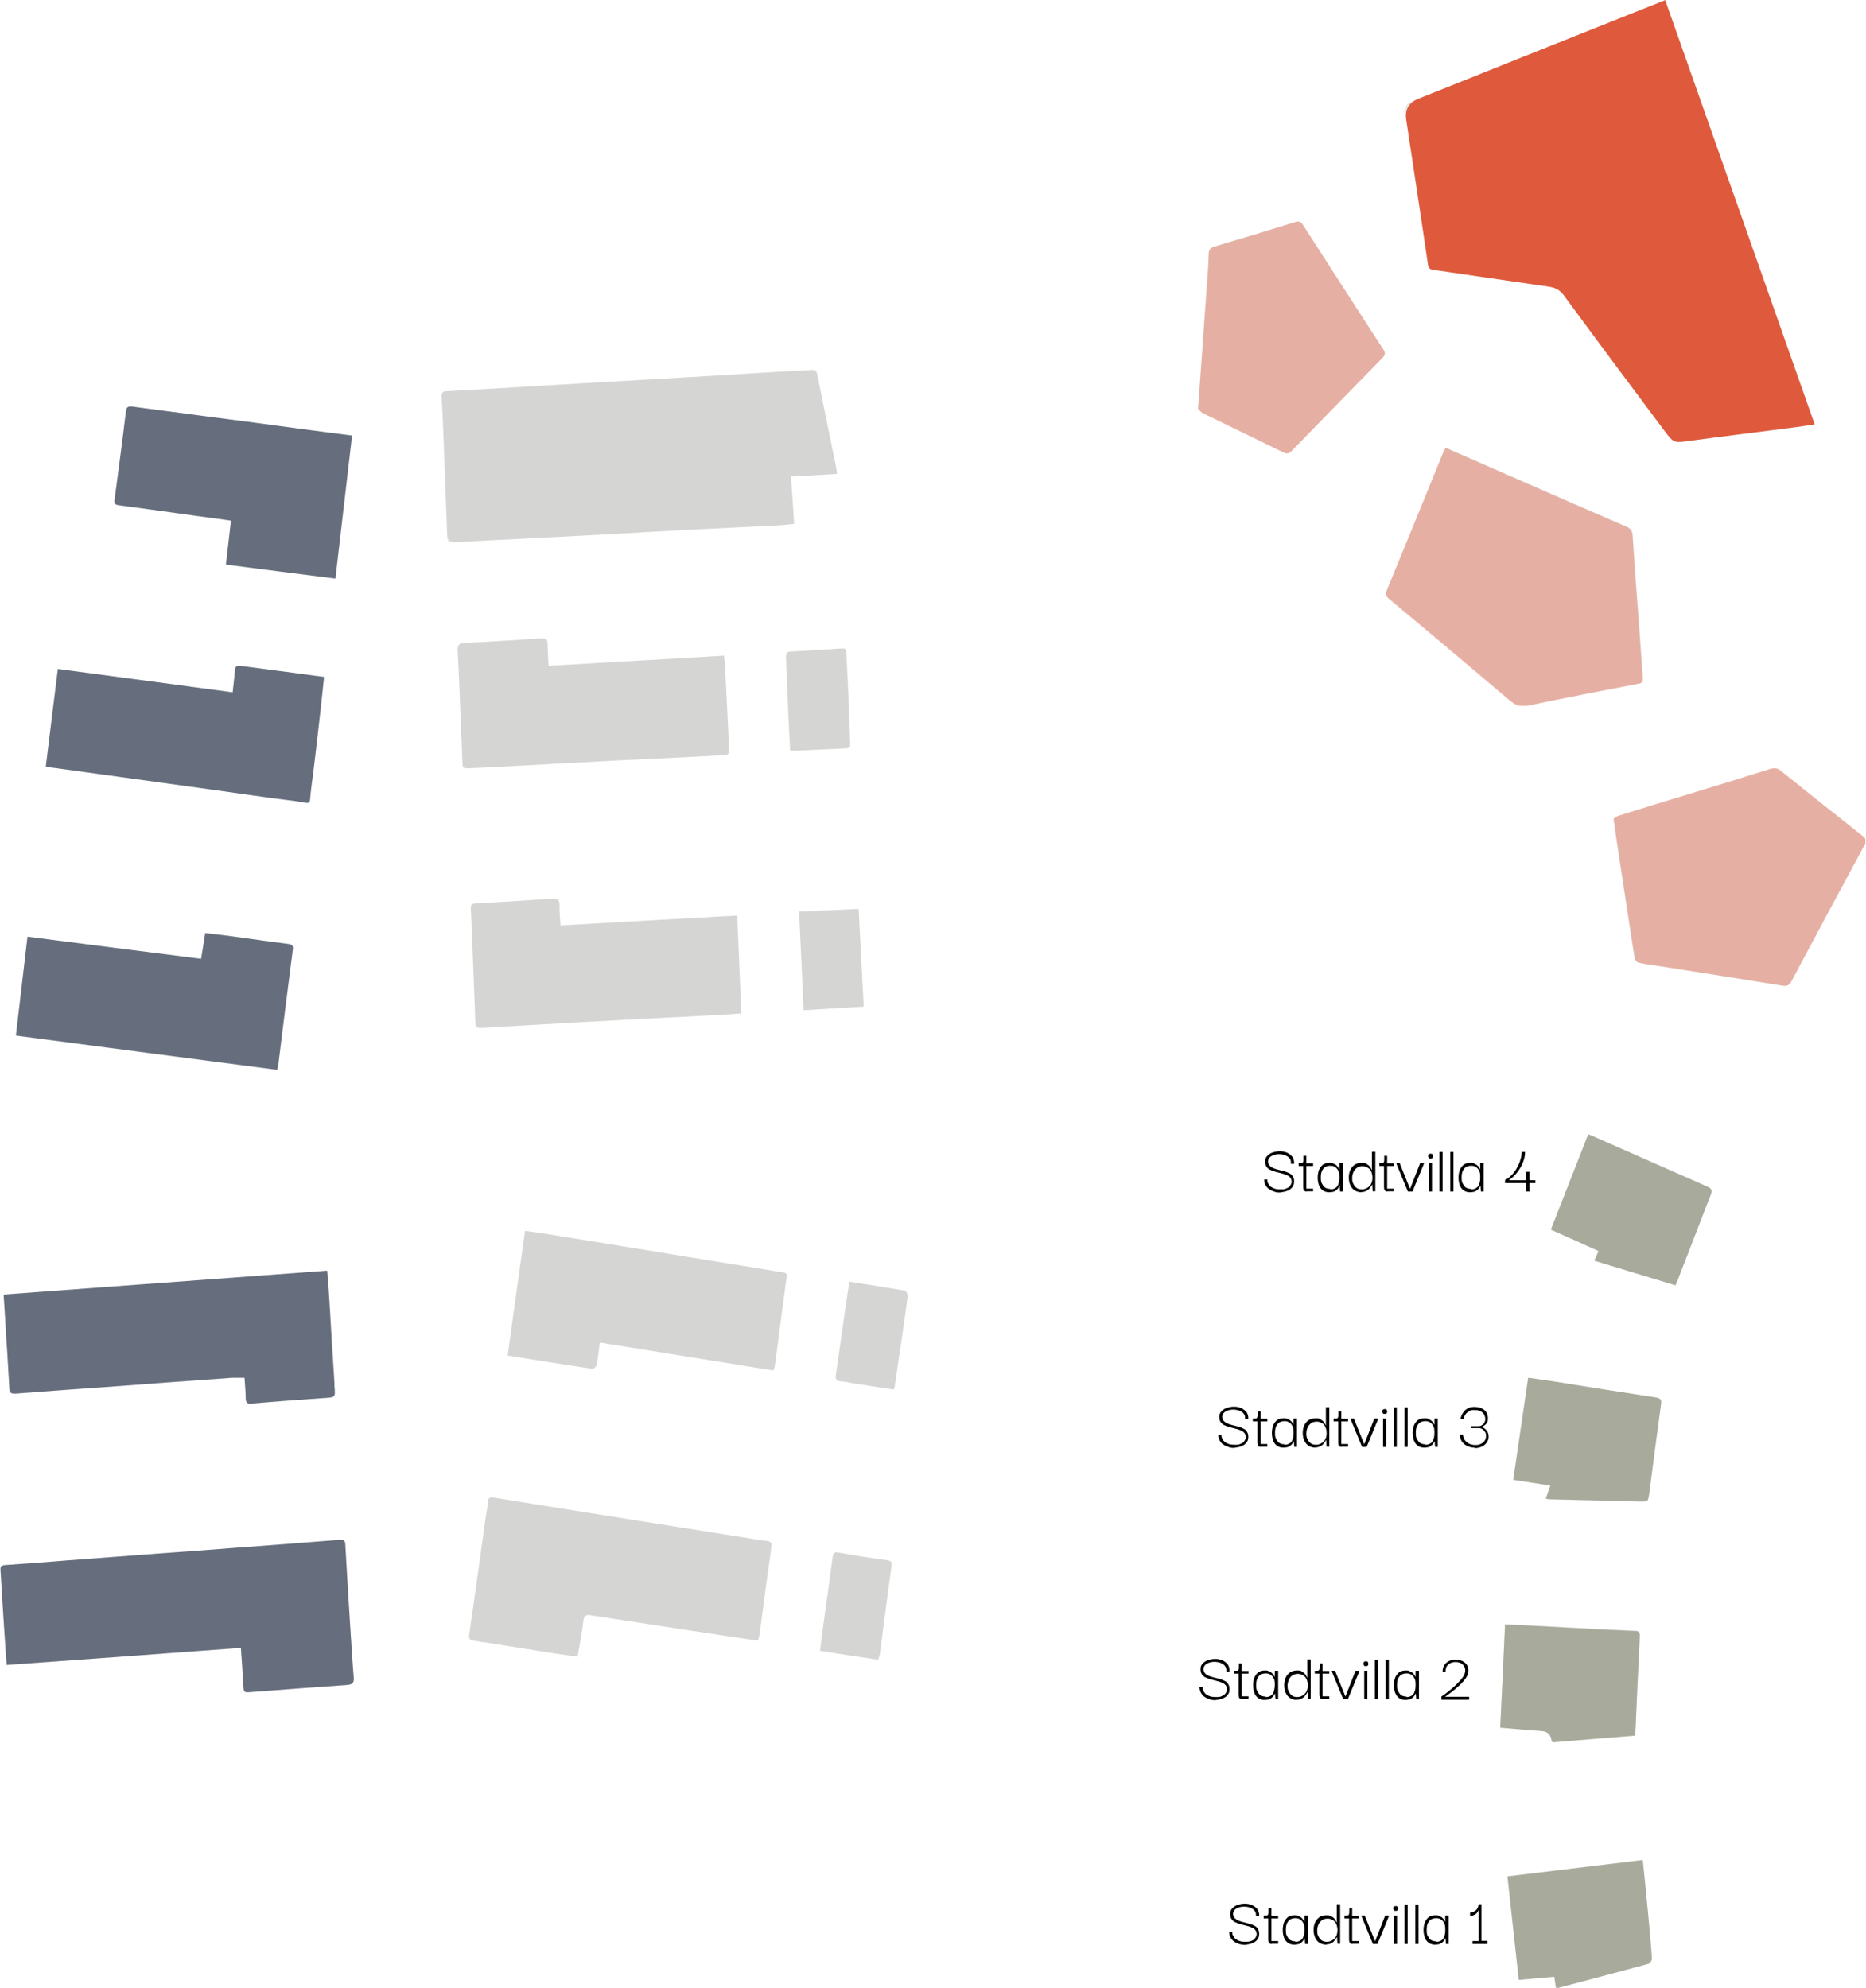 <svg xmlns="http://www.w3.org/2000/svg" xmlns:xlink="http://www.w3.org/1999/xlink" id="Ebene_1" width="773.9" height="824.3" viewBox="0 0 773.9 824.3"><defs><style>      .st0 {        fill: none;      }      .st1 {        fill: #1a1a18;      }      .st2 {        clip-path: url(#clippath-11);      }      .st3 {        clip-path: url(#clippath-10);      }      .st4 {        clip-path: url(#clippath-15);      }      .st5 {        clip-path: url(#clippath-13);      }      .st6 {        clip-path: url(#clippath-14);      }      .st7 {        clip-path: url(#clippath-12);      }      .st8 {        clip-path: url(#clippath-1);      }      .st9 {        clip-path: url(#clippath-3);      }      .st10 {        clip-path: url(#clippath-4);      }      .st11 {        clip-path: url(#clippath-2);      }      .st12 {        clip-path: url(#clippath-7);      }      .st13 {        clip-path: url(#clippath-6);      }      .st14 {        clip-path: url(#clippath-9);      }      .st15 {        clip-path: url(#clippath-8);      }      .st16 {        clip-path: url(#clippath-5);      }      .st17 {        fill: #a8aa9b;      }      .st18 {        opacity: .4;      }      .st19 {        opacity: .1;      }      .st20 {        fill: #666e7e;      }      .st21 {        fill: #df5a3c;      }      .st22 {        clip-path: url(#clippath);      }    </style><clipPath id="clippath"><rect class="st0" width="773.7" height="824.3"></rect></clipPath><clipPath id="clippath-1"><rect class="st0" width="773.7" height="824.3"></rect></clipPath><clipPath id="clippath-2"><rect class="st0" width="773.7" height="824.3"></rect></clipPath><clipPath id="clippath-3"><rect class="st0" width="773.7" height="824.3"></rect></clipPath><clipPath id="clippath-4"><rect class="st0" x="183.1" y="153.3" width="164.1" height="71.5"></rect></clipPath><clipPath id="clippath-5"><rect class="st0" x="574.8" y="185.7" width="106.5" height="107"></rect></clipPath><clipPath id="clippath-6"><rect class="st0" x="669.1" y="318.6" width="104.7" height="90.3"></rect></clipPath><clipPath id="clippath-7"><rect class="st0" x="194.5" y="621" width="125.4" height="66"></rect></clipPath><clipPath id="clippath-8"><rect class="st0" x="496.9" y="91.9" width="77.4" height="96.2"></rect></clipPath><clipPath id="clippath-9"><rect class="st0" x="189.8" y="264.7" width="112.6" height="53.9"></rect></clipPath><clipPath id="clippath-10"><rect class="st0" x="210.6" y="510.4" width="115.7" height="57.9"></rect></clipPath><clipPath id="clippath-11"><rect class="st0" x="195.3" y="372.6" width="112.1" height="53.7"></rect></clipPath><clipPath id="clippath-12"><rect class="st0" x="326.1" y="268.8" width="26.5" height="42.5"></rect></clipPath><clipPath id="clippath-13"><rect class="st0" x="340.1" y="643.7" width="29.7" height="44.5"></rect></clipPath><clipPath id="clippath-14"><rect class="st0" x="346.7" y="531.5" width="29.7" height="44.7"></rect></clipPath><clipPath id="clippath-15"><rect class="st0" x="331.4" y="376.9" width="26.7" height="42"></rect></clipPath></defs><g id="Schwarzplan"><g class="st22"><g class="st8"><g class="st11"><g><g class="st19"><g class="st9"><path class="st1" d="M690.6,0c-1.1.4-1.8.7-2.5,1-33.2,13.3-66.4,26.6-99.6,39.8-6.1,2.4-6.2,2.4-5.2,8.7,3,20,6,39.9,9,59.9.2,1.5.7,2.2,2.2,2.4,16,2.3,32.1,4.7,48.1,7,2.6.4,4.4,1.3,6.1,3.6,13.8,18.7,27.7,37.3,41.6,56,4,5.3,4,5.2,10.6,4.3,14-1.9,28-3.6,42-5.4,3.2-.4,6.3-.9,9.8-1.4C731.8,117.1,711.2,58.7,690.6,0M347.2,196.5c-.2-1.2-.3-2-.4-2.8-.9-4.4-1.8-8.8-2.7-13.2-1.7-8.4-3.4-16.8-5.1-25.1-.2-1-.4-2.1-2-2-5.5.4-11,.6-16.5.9-12.7.8-25.4,1.6-38.1,2.3-10,.6-19.9,1.1-29.9,1.7-16.3.9-32.6,1.9-48.8,2.9-6.1.4-12.3.7-18.4,1-1.8,0-2.2.8-2.1,2.5.3,4.7.5,9.5.7,14.2.6,14.2,1.1,28.5,1.6,42.7,0,3.4.2,3.4,3.7,3.2,9.1-.5,18.1-1,27.2-1.4,10.2-.5,20.4-1.1,30.7-1.6,14-.8,28.1-1.6,42.1-2.3,11.4-.6,22.8-1.1,34.2-1.7,2,0,3.9-.4,6-.6-.4-6.6-.9-13.1-1.3-19.6,6.6-.4,12.7-.7,19.2-1.1M599.5,185.7c-.4.9-.8,1.4-1,2-7.7,18.9-15.4,37.9-23.2,56.7-.8,1.9-.3,2.8,1.1,3.9,16.6,13.9,33.2,27.8,49.7,41.9,2.5,2.1,4.7,2.9,8,2.2,15.1-3.2,30.3-6.1,45.4-9,1.2-.2,2-.5,1.9-2-.5-6.7-.9-13.4-1.4-20.2-.9-13-1.9-26-2.8-39.1,0-2.1-.8-3.1-2.7-3.9-15.9-6.8-31.7-13.8-47.6-20.7-9.1-4-18.1-7.9-27.4-12M99.9,683.3c.4,5.3.7,10.2,1,15.2.2,3.5,0,3.4,3.6,3.2,13.1-1,26.2-2,39.3-2.9,2.2,0,3.1-.7,2.9-3.1-.6-7.3-1-14.6-1.5-21.9-.7-11.1-1.4-22.3-2-33.4,0-1.6-.8-2-2.2-1.8-2.6.2-5.1.4-7.7.6-12.7,1-25.4,1.9-38.1,2.9-9.9.7-19.7,1.4-29.6,2.2-12.4.9-24.7,1.9-37.1,2.8-8.9.7-17.8,1.3-26.6,2-1.2,0-1.8.4-1.7,1.8.7,10,1.3,20.1,1.9,30.1.2,3.1.5,6.1.7,9.5,32.4-2.4,64.6-4.8,97.1-7.1M669.1,339.6c.2,1.4.3,2.2.4,2.9.9,6.2,1.9,12.3,2.8,18.5,1.8,12.2,3.6,24.3,5.6,36.5,0,.7,1.1,1.7,1.8,1.8,3.2.7,6.5,1.1,9.8,1.6,16.6,2.6,33.1,5.2,49.7,7.9,1.9.3,2.8-.2,3.7-1.8,10.1-18.9,20.2-37.7,30.3-56.5.9-1.6.8-2.5-.7-3.7-11.4-9-22.7-18-34-27.1-1.4-1.1-2.6-1.3-4.3-.8-11.4,3.6-22.8,7.1-34.3,10.6-9.5,2.9-19.1,5.8-28.6,8.8-.9.3-1.7,1-2.3,1.4M135.7,527c-45,3.3-89.4,6.6-134.1,9.9.3,4.7.5,8.8.8,13,.5,8.7,1.1,17.4,1.6,26.2,0,1.6.7,2,2.4,1.9,14.1-1.1,28.2-2.1,42.3-3.1,15.9-1.2,31.9-2.3,47.8-3.5h5c.2,3.1.4,5.8.5,8.5,0,1.9.8,2.3,2.6,2.2,9.9-.8,19.9-1.6,29.9-2.3,4.7-.3,4.7-.2,4.3-4.9v-1.2c-.7-12-1.4-23.9-2.2-35.9-.2-3.5-.5-6.9-.8-10.7M314.3,680.3c.3-1.1.5-2,.7-2.9,1.6-12,3.2-24,4.9-36.1.2-1.6-.4-2.1-1.8-2.3-1.6-.2-3.3-.4-4.9-.7-15.3-2.4-30.7-4.9-46-7.3-15.3-2.4-30.5-4.9-45.8-7.3-5.6-.9-11.2-1.8-16.7-2.7-1.5-.2-2.3,0-2.4,1.9,0,2.1-.6,4.1-.9,6.2-2.2,16.1-4.4,32.3-6.8,48.4-.3,2,0,2.6,2.1,2.9,10.2,1.5,20.3,3.2,30.5,4.8,4,.6,8,1.2,12.3,1.8.9-5.2,1.9-10,2.4-15,.3-2.3,1.4-2.5,3.1-2.2,13.7,2.1,27.4,4.2,41.1,6.3,9.3,1.4,18.6,2.8,28.1,4.2M496.9,169.4c.3.3.9,1.4,1.9,1.8,11.1,5.5,22.3,10.8,33.4,16.3,1.6.8,2.5.5,3.6-.7l37.5-38.4c1.2-1.2,1.5-2,.4-3.6-11.2-17.2-22.2-34.4-33.3-51.6-.8-1.3-1.6-1.8-3.2-1.2-11.2,3.5-22.4,6.9-33.6,10.2-1.6.5-2.2,1.3-2.3,3,0,3.6-.3,7.1-.6,10.7-1.2,17.5-2.5,35-3.8,53.4M19,317.8c1.3.2,2.3.5,3.4.6,9,1.2,17.9,2.5,26.9,3.7,12.8,1.8,25.5,3.5,38.3,5.3,11.4,1.6,22.9,3.3,34.3,4.7,8.1,1,6.1,2.4,7.2-5.5,1.5-10.9,2.6-21.8,3.9-32.7.5-4.3.9-8.7,1.4-13.2-11.8-1.5-23.3-3-34.7-4.6-1.7-.2-2.1.6-2.3,2.1-.2,2.9-.6,5.9-.9,8.9-24.4-3.3-48.3-6.5-72.5-9.7-1.7,13.6-3.3,26.8-5,40.4M115,443.6c.3-1.5.5-2.5.6-3.4,1.9-15.3,3.8-30.7,5.8-46,.3-1.9-.2-2.4-2-2.6-8.1-1-16.1-2.2-24.2-3.3-3.3-.5-6.7-.8-10.1-1.2-.6,3.8-1.2,7.2-1.7,10.7-24.1-3.1-47.9-6.1-72-9.2-1.6,13.9-3.2,27.3-4.8,41,36.3,4.7,72.2,9.4,108.4,14.2M227.5,276.1c-.2-3.2-.4-6-.4-8.8s-.6-2.8-2.8-2.6c-10.5.7-20.9,1.4-31.4,1.9-2.3,0-3.2.7-3.1,3.2.5,8.1.7,16.3,1.1,24.4.3,7.4.6,14.8.9,22.2,0,1.3,0,2.3,1.9,2.2,2.8-.2,5.7-.2,8.5-.4,17.5-.9,35.1-1.9,52.6-2.8,11.6-.6,23.3-1.1,34.9-1.7,3.6-.2,7.1-.4,10.7-.6,1.4,0,2.1-.5,2-2.1-.5-10.3-1-20.6-1.5-30.9,0-2.6-.4-5.3-.6-8.2-24.3,1.4-48.4,2.8-72.8,4.2M320.8,568.3c.2-.9.5-1.4.6-2,1.6-12.3,3.2-24.6,4.9-36.8.2-1.4-.4-1.7-1.6-1.9-13.4-2.2-26.7-4.3-40.1-6.5-19.3-3.1-38.5-6.3-57.8-9.4-2.9-.5-5.8-.9-9-1.3-2.4,17.4-4.8,34.5-7.2,51.7,12,1.9,23.6,3.8,35.2,5.5.5,0,1.6-1,1.7-1.7.6-2.9.9-5.9,1.3-9.2,24,3.9,48,7.7,72.1,11.6M305.7,379.6c-24.6,1.4-48.8,2.7-73.2,4.1-.2-3-.5-5.5-.4-8.1,0-2.4-.6-3.2-3.1-3-10.6.8-21.2,1.4-31.9,2-1.4,0-1.9.7-1.8,2,.2,2.7.3,5.5.4,8.2.5,13.1,1,26.3,1.5,39.4,0,1.7.8,2.1,2.3,2,6.4-.4,12.8-.7,19.2-1.1,13.6-.8,27.2-1.6,40.9-2.3,11.1-.6,22.1-1.1,33.2-1.7,4.8-.3,9.6-.6,14.7-.9-.6-13.6-1.1-27.1-1.7-40.7M95.9,215.9c-.7,6.2-1.4,12.2-2.1,18.3,15.3,2,30.2,3.8,45.4,5.8,2.3-20,4.6-39.5,6.9-59.3-8-1-15.5-2-23.1-3-10.8-1.4-21.6-2.8-32.4-4.3-11.9-1.6-23.7-3.1-35.6-4.7-1.7-.2-2.5,0-2.7,2.1-1.5,12.2-3.1,24.4-4.7,36.6-.2,1.6.4,2,1.8,2.2,10.6,1.4,21.2,2.9,31.9,4.4,4.8.7,9.7,1.3,14.7,2M641.1,621.5c.9,0,1.6.2,2.2.3,12.2.3,24.5.6,36.7.9,2.3,0,3.7-1.1,4-3.4,1.6-12.3,3.2-24.7,4.9-37,.2-1.8-.2-2.5-2.1-2.7-14.4-2.2-28.9-4.6-43.3-6.8-3.2-.5-6.3-.9-9.7-1.4-2.1,14.3-4.2,28.2-6.2,42.3,5.4.8,10.3,1.6,15.4,2.4-.7,2-1.3,3.6-1.9,5.5M681.3,771.2c-18.8,2.3-37.3,4.5-56.1,6.8,1.6,14.4,3.1,28.5,4.7,42.9,5.1-.5,9.9-.9,14.7-1.3.3,1.8.5,3.2.7,4.6h1c12.5-3.3,25-6.6,37.5-10,.6-.2,1.3-1.4,1.3-2.1-.5-6.3-1-12.6-1.6-18.9-.7-7.2-1.4-14.4-2.2-22.1M678.2,719.7c.6-14.1,1.3-27.9,1.9-41.7,0-1.8-1.1-1.8-2.3-1.9-4.5-.2-9-.4-13.5-.6-8-.4-16-.9-23.9-1.3-5.3-.3-10.6-.5-16.2-.8-.7,14.4-1.4,28.5-2,42.8,5.9.5,11.4,1,17,1.4,3.9.3,3.9.2,4.3,4,0,0,.2.3.5.7,11.1-.9,22.5-1.8,34.2-2.8M661.3,522.6c11.3,3.4,22.4,6.8,33.6,10.2.4-1,.8-1.8,1.1-2.7,4.5-11.5,8.9-23.1,13.4-34.6.8-2,.5-2.8-1.5-3.7-15.5-6.7-31-13.6-46.5-20.5-.8-.4-1.6-.7-2.7-1.1-5.2,13.3-10.3,26.3-15.4,39.5,6.7,3.1,13.2,6,19.8,8.9-.6,1.4-1.1,2.5-1.7,3.8M327.8,311.3h1.7c7.1-.3,14.3-.7,21.4-1,1.6,0,1.7-.9,1.6-2.1-.2-6.3-.4-12.6-.7-18.9-.2-6.1-.6-12.3-.9-18.4,0-1.2,0-2.1-1.7-2-7.1.5-14.3.9-21.4,1.3-1.5,0-2,.7-1.9,2.2.3,6.7.5,13.5.8,20.2.3,6.1.6,12.3.9,18.7M364.3,688.2c.3-1.2.5-2,.7-2.9,1.6-11.9,3.1-23.7,4.7-35.6.3-1.8,0-2.5-1.9-2.7-6.6-.9-13.2-1.9-19.7-3.1-2-.4-2.6,0-2.8,2-1.2,9.2-2.5,18.4-3.8,27.7-.5,3.6-.9,7.2-1.4,11,8.2,1.3,16.1,2.5,24.2,3.7M352.3,531.5c-.6,4.2-1.2,8.2-1.8,12.1-1.3,8.9-2.5,17.8-3.8,26.6-.3,1.7.2,2.4,2,2.6,1.7,0,3.4.5,5.2.8,5.6.9,11.1,1.7,16.8,2.6.2-.6.3-1,.4-1.3,1-6.6,1.9-13.1,2.9-19.7.9-5.9,1.7-11.8,2.5-17.8,0-.7-.6-2.1-1.1-2.2-7.5-1.3-15.1-2.4-23-3.7M331.4,378c.6,13.8,1.3,27.2,1.9,40.9,8.4-.5,16.5-1,24.9-1.5-.7-13.7-1.4-27-2.1-40.5-8.4.4-16.4.7-24.7,1.1"></path></g></g><path class="st21" d="M690.6,0c20.7,58.7,41.3,117.1,62,176-3.5.5-6.6,1-9.8,1.4-14,1.8-28,3.5-42,5.4-6.6.9-6.6,1-10.6-4.3-13.9-18.6-27.8-37.2-41.6-56-1.6-2.2-3.5-3.2-6.1-3.6-16-2.3-32.1-4.7-48.1-7-1.5-.2-2-.9-2.2-2.4-2.9-20-6-39.9-9-59.9-.6-4.2,1.1-7.1,5.2-8.7,33.2-13.3,66.4-26.6,99.6-39.8.7-.3,1.4-.5,2.5-1"></path><g class="st19"><g class="st10"><path class="st1" d="M347.2,196.5c-6.5.4-12.7.7-19.2,1.1.4,6.5.9,12.9,1.3,19.6-2.1.2-4.1.5-6,.6-11.4.6-22.8,1.1-34.2,1.7-14,.7-28.1,1.6-42.1,2.3-10.2.6-20.4,1.1-30.7,1.6-9.1.5-18.1.9-27.2,1.4-2.3.1-3.6-.9-3.7-3.2-.6-14.2-1.1-28.5-1.6-42.7-.2-4.7-.3-9.5-.7-14.2,0-1.7.3-2.4,2.1-2.5,6.2-.3,12.3-.7,18.4-1,16.3-1,32.6-1.9,48.8-2.9,10-.6,19.9-1.1,29.9-1.7,12.7-.7,25.4-1.6,38.1-2.3,5.5-.3,11-.6,16.5-.9,1.6,0,1.8.9,2,2,1.7,8.4,3.4,16.8,5.1,25.1.9,4.4,1.8,8.8,2.7,13.2.2.8.3,1.6.4,2.8"></path></g></g><g class="st18"><g class="st16"><path class="st21" d="M599.5,185.7c9.3,4.1,18.4,8,27.4,12,15.8,6.9,31.7,13.9,47.5,20.7,1.9.8,2.5,1.8,2.7,3.9.8,13,1.8,26.1,2.8,39.1.5,6.7.9,13.4,1.4,20.2,0,1.5-.7,1.8-1.9,2-15.2,2.9-30.3,5.8-45.4,9-3.3.7-5.5,0-8-2.2-16.5-14-33.1-28-49.7-41.8-1.4-1.2-1.9-2.1-1.1-3.9,7.8-18.9,15.5-37.8,23.2-56.7.2-.6.6-1.2,1-2"></path></g></g><path class="st20" d="M99.9,683.3c-32.5,2.4-64.7,4.8-97.1,7.1-.3-3.4-.5-6.5-.7-9.5-.7-10-1.3-20.1-1.9-30.1,0-1.4.5-1.7,1.7-1.8,8.9-.6,17.8-1.3,26.6-2,12.4-.9,24.7-1.9,37.1-2.8,9.9-.7,19.7-1.4,29.6-2.2,12.7-.9,25.4-1.9,38.1-2.9,2.6-.2,5.1-.4,7.7-.6,1.4,0,2.1.2,2.2,1.8.6,11.1,1.3,22.3,2,33.4.5,7.3.9,14.6,1.5,21.9.2,2.4-.7,2.9-2.9,3.1-13.1.9-26.2,1.9-39.3,2.9-3.5.3-3.4.3-3.6-3.2-.3-5-.6-9.9-1-15.2"></path><g class="st18"><g class="st13"><path class="st21" d="M669.1,339.6c.6-.4,1.4-1.1,2.3-1.4,9.5-3,19-5.9,28.6-8.8,11.4-3.5,22.9-7,34.3-10.6,1.7-.5,2.9-.4,4.3.8,11.3,9.1,22.6,18.1,34,27.1,1.5,1.2,1.6,2.1.7,3.7-10.2,18.8-20.3,37.6-30.3,56.5-.9,1.7-1.9,2.1-3.7,1.8-16.6-2.7-33.1-5.3-49.7-7.9-3.3-.5-6.6-.9-9.8-1.6-.7,0-1.7-1.1-1.8-1.8-1.9-12.1-3.7-24.3-5.6-36.5-.9-6.2-1.9-12.3-2.8-18.5,0-.7-.2-1.5-.4-2.9"></path></g></g><path class="st20" d="M135.7,527c.3,3.8.6,7.3.8,10.7.7,12,1.4,23.9,2.2,35.9v1.2c.4,4.7.4,4.6-4.3,4.9-10,.7-19.9,1.4-29.9,2.3-1.9.2-2.6-.3-2.6-2.2,0-2.7-.3-5.5-.5-8.5h-5c-15.9,1.1-31.9,2.3-47.8,3.5-14.1,1-28.2,2-42.3,3.1-1.7,0-2.3-.3-2.4-1.9-.5-8.7-1-17.4-1.6-26.2-.2-4.1-.5-8.3-.8-13,44.6-3.3,89.1-6.6,134.1-9.9"></path><g class="st19"><g class="st12"><path class="st1" d="M314.3,680.3c-9.6-1.4-18.9-2.8-28.1-4.2-13.7-2.1-27.4-4.2-41.1-6.3-1.8-.3-2.9,0-3.1,2.2-.6,4.9-1.6,9.8-2.4,15-4.3-.6-8.3-1.2-12.3-1.8-10.2-1.6-20.3-3.3-30.5-4.8-2-.3-2.4-.9-2.1-2.9,2.3-16.1,4.5-32.2,6.8-48.4.3-2.1.8-4.1.9-6.2,0-1.8.9-2.1,2.4-1.9,5.6.9,11.2,1.8,16.7,2.7,15.3,2.4,30.5,4.9,45.8,7.3,15.3,2.4,30.7,4.9,46,7.3,1.6.3,3.3.5,4.9.7,1.4.2,2,.7,1.8,2.3-1.7,12-3.3,24-4.9,36.1,0,.9-.4,1.8-.7,2.9"></path></g></g><g class="st18"><g class="st15"><path class="st21" d="M496.9,169.4c1.3-18.4,2.6-35.9,3.8-53.4.3-3.6.5-7.1.6-10.7,0-1.7.7-2.5,2.3-3,11.2-3.3,22.4-6.7,33.6-10.2,1.6-.5,2.4,0,3.2,1.2,11.1,17.2,22.1,34.4,33.3,51.6,1,1.6.7,2.4-.4,3.6-12.5,12.8-25.1,25.6-37.5,38.4-1.1,1.2-2,1.5-3.6.7-11.1-5.5-22.3-10.8-33.4-16.3-.9-.5-1.5-1.5-1.9-1.8"></path></g></g><path class="st20" d="M19,317.8c1.7-13.6,3.3-26.8,5-40.4,24.2,3.2,48.1,6.4,72.5,9.7.3-3,.7-5.9.9-8.9,0-1.5.5-2.3,2.3-2.1,11.4,1.5,22.9,3,34.7,4.6-.5,4.5-.9,8.9-1.4,13.2-1.3,10.9-2.4,21.8-3.9,32.7-1.1,7.9,1,6.6-7.2,5.5-11.5-1.4-22.9-3.1-34.3-4.7-12.8-1.8-25.5-3.5-38.3-5.3-9-1.2-17.9-2.5-26.9-3.7-1,0-2.1-.4-3.4-.6"></path><path class="st20" d="M115,443.6c-36.2-4.7-72.2-9.4-108.4-14.2,1.6-13.8,3.2-27.2,4.8-41,24,3.1,47.8,6.1,72,9.2.6-3.4,1.1-6.8,1.7-10.7,3.4.4,6.7.8,10.1,1.2,8.1,1.1,16.1,2.3,24.2,3.3,1.8.2,2.3.7,2,2.6-2,15.3-3.9,30.7-5.8,46,0,1-.4,2-.6,3.4"></path><g class="st19"><g class="st14"><path class="st1" d="M227.5,276.1c24.5-1.4,48.5-2.8,72.8-4.2.2,2.9.5,5.6.6,8.2.5,10.3,1,20.6,1.5,30.9,0,1.6-.6,2.1-2,2.1-3.6.2-7.1.4-10.7.6-11.6.6-23.3,1.1-34.9,1.7-17.5.9-35.1,1.9-52.6,2.8-2.8.2-5.7.2-8.5.4-1.8,0-1.8-.9-1.9-2.2-.3-7.4-.6-14.8-.9-22.2-.3-8.2-.6-16.3-1.1-24.4,0-2.5.7-3.1,3.1-3.2,10.5-.5,20.9-1.2,31.4-1.9,2.1,0,2.8.6,2.8,2.6s.3,5.6.4,8.8"></path></g></g><g class="st19"><g class="st3"><path class="st1" d="M320.8,568.3c-24.1-3.9-48-7.7-72.1-11.6-.4,3.3-.7,6.3-1.3,9.2,0,.7-1.2,1.8-1.7,1.7-11.6-1.7-23.1-3.6-35.2-5.5,2.4-17.2,4.7-34.3,7.2-51.7,3.2.5,6.1.8,9,1.3,19.3,3.1,38.6,6.2,57.8,9.4,13.4,2.2,26.7,4.3,40.1,6.5,1.2.2,1.8.5,1.6,1.9-1.7,12.3-3.2,24.6-4.9,36.8,0,.6-.3,1.1-.6,2"></path></g></g><g class="st19"><g class="st2"><path class="st1" d="M305.7,379.6c.6,13.7,1.1,27.1,1.7,40.7-5.1.3-9.9.7-14.7.9-11.1.6-22.1,1.1-33.2,1.7-13.6.7-27.2,1.5-40.9,2.3-6.4.4-12.8.7-19.2,1.1-1.5,0-2.2-.2-2.3-2-.4-13.1-1-26.3-1.5-39.4,0-2.7-.3-5.5-.4-8.2,0-1.3.4-1.9,1.8-2,10.6-.6,21.3-1.3,31.9-2,2.5-.2,3.2.7,3.1,3,0,2.6.2,5.1.4,8.1,24.4-1.4,48.6-2.7,73.2-4.1"></path></g></g><path class="st20" d="M95.9,215.9c-5-.7-9.8-1.4-14.7-2-10.6-1.5-21.2-3-31.9-4.4-1.4-.2-2-.5-1.8-2.2,1.6-12.2,3.3-24.4,4.7-36.6.2-2,1-2.3,2.7-2.1,11.9,1.6,23.7,3.1,35.6,4.7,10.8,1.4,21.6,2.8,32.4,4.3,7.6,1,15.1,2,23.1,3-2.3,19.8-4.6,39.4-6.9,59.3-15.1-1.9-30-3.8-45.4-5.8.7-6.1,1.4-12.1,2.1-18.3"></path><path class="st17" d="M641.1,621.5c.7-1.9,1.2-3.6,1.9-5.5-5.1-.8-10.1-1.6-15.4-2.4,2.1-14.1,4.1-28,6.2-42.3,3.3.5,6.5.9,9.7,1.4,14.4,2.3,28.9,4.6,43.3,6.8,1.9.3,2.3.9,2.1,2.7-1.7,12.3-3.3,24.7-4.9,37-.5,3.5-.4,3.5-4,3.4-12.2-.3-24.5-.6-36.7-.9-.6,0-1.3,0-2.2-.3"></path><path class="st17" d="M681.3,771.2c.8,7.7,1.5,14.9,2.2,22.1.6,6.3,1.2,12.6,1.6,18.9,0,.7-.7,1.9-1.3,2.1-12.5,3.4-25,6.7-37.5,10h-1c-.2-1.4-.4-2.9-.7-4.6-4.8.4-9.7.9-14.7,1.3-1.6-14.4-3.1-28.5-4.7-42.9,18.8-2.3,37.3-4.5,56.1-6.8"></path><path class="st17" d="M678.2,719.7c-11.8.9-23.1,1.9-34.2,2.8-.3-.4-.5-.5-.5-.7-.3-2.5-1.7-3.9-4.3-4-5.5-.4-11.1-.9-17-1.4.7-14.3,1.4-28.4,2-42.8,5.6.3,10.9.5,16.2.8,8,.4,16,.9,23.9,1.3,4.5.2,9,.4,13.5.6,1.2,0,2.3,0,2.3,1.9-.7,13.8-1.3,27.6-1.9,41.7"></path><path class="st17" d="M661.3,522.6c.6-1.4,1.1-2.5,1.7-3.8-6.6-3-13-5.9-19.8-8.9,5.2-13.2,10.3-26.2,15.5-39.5,1.1.4,1.9.7,2.7,1.1,15.5,6.8,31,13.7,46.5,20.5,2.1.9,2.3,1.7,1.5,3.7-4.5,11.5-8.9,23.1-13.4,34.6-.3.8-.7,1.6-1.1,2.7-11.3-3.4-22.4-6.8-33.6-10.2"></path><g class="st19"><g class="st7"><path class="st1" d="M327.8,311.3c-.3-6.4-.7-12.6-.9-18.7-.3-6.7-.5-13.5-.8-20.2,0-1.5.4-2.1,1.9-2.2,7.1-.4,14.3-.8,21.4-1.3,1.7,0,1.7.8,1.7,2,.3,6.1.6,12.3.9,18.4.3,6.3.4,12.6.7,18.9,0,1.2,0,2.1-1.6,2.1-7.1.3-14.3.7-21.4,1h-1.7"></path></g></g><g class="st19"><g class="st5"><path class="st1" d="M364.3,688.2c-8.1-1.2-16-2.4-24.2-3.7.5-3.8.9-7.4,1.4-11,1.3-9.2,2.6-18.4,3.8-27.7.3-2.1.9-2.4,2.8-2,6.5,1.2,13.1,2.2,19.7,3.1,1.9.3,2.2.9,1.9,2.7-1.7,11.9-3.2,23.7-4.7,35.6,0,.9-.4,1.8-.7,2.9"></path></g></g><g class="st19"><g class="st6"><path class="st1" d="M352.3,531.5c8,1.2,15.5,2.4,23,3.7.5,0,1.1,1.5,1.1,2.2-.7,5.9-1.6,11.8-2.5,17.8-1,6.6-1.9,13.1-2.9,19.7,0,.4-.2.8-.4,1.3-5.6-.9-11.2-1.7-16.8-2.6-1.7-.3-3.4-.7-5.2-.8-1.7,0-2.2-.9-2-2.6,1.3-8.9,2.5-17.7,3.8-26.6.6-3.9,1.1-7.9,1.8-12.1"></path></g></g><g class="st19"><g class="st4"><path class="st1" d="M331.4,378c8.3-.4,16.3-.7,24.7-1.1.7,13.5,1.4,26.8,2.1,40.5-8.4.5-16.4,1-24.9,1.5-.6-13.7-1.2-27-1.9-40.9"></path></g></g></g></g></g></g></g><g><path d="M516.7,806.5c-.9,0-1.7-.1-2.5-.3-.8-.2-1.5-.5-2.2-1-.7-.4-1.2-1-1.6-1.7-.4-.7-.6-1.5-.6-2.4h1.3v.5c0,.3,0,.6.3,1s.4.8.8,1.2c.4.4,1,.7,1.7,1s1.6.4,2.7.4,1.8-.1,2.4-.4c.6-.2,1.1-.5,1.4-.9.3-.4.5-.7.6-1s.2-.6.2-.8c0-.7-.2-1.3-.6-1.8-.4-.5-.9-.8-1.6-1.1-.7-.3-1.4-.5-2.2-.7s-1.6-.4-2.3-.6c-.8-.2-1.5-.5-2.2-.8s-1.2-.8-1.6-1.4-.5-1.3-.5-2.2.3-1.6.9-2.2c.6-.6,1.3-1.1,2.2-1.4s1.9-.5,3-.5,2.1.2,3,.6,1.6,1,2.2,1.7c.5.8.8,1.7.7,2.9h-1.3c0-.8,0-1.5-.4-2-.3-.5-.7-.9-1.3-1.2-.5-.3-1-.5-1.6-.6s-1-.2-1.5-.2c-1.3,0-2.4.3-3.3.8s-1.3,1.3-1.4,2.1c0,.7.2,1.3.6,1.8.4.4.9.8,1.6,1.1.7.3,1.4.5,2.2.7s1.6.4,2.3.6c.8.2,1.5.5,2.1.8.7.3,1.2.8,1.5,1.4.4.6.6,1.4.5,2.3,0,.9-.3,1.6-.9,2.3-.5.6-1.3,1.1-2.2,1.4s-1.9.5-3,.5h.6Z"></path><path d="M524.1,795.4v-1.1h1.2c.3,0,.5-.2.6-.3,0-.2.2-.5.2-.9v-1.8h1.2v3.1h2.8v1.1h-6ZM527.5,806.1c-.6,0-1-.2-1.2-.5s-.3-.8-.3-1.3v-9.2h1.3v9.8h2.8v1.1h-2.6Z"></path><path d="M536.8,806.4c-1.1,0-2-.3-2.7-.8s-1.3-1.3-1.6-2.2c-.3-.9-.5-1.9-.5-3.1s.2-2.2.5-3.1c.4-.9.9-1.6,1.6-2.2.7-.5,1.6-.8,2.7-.8s1.1,0,1.5.2l1.2.6c.3.3.6.5.9.9.2.3.4.7.6,1h0v-2.6h1.4v11.8h-1.1l-.2-2.4h0c-.2.3-.4.7-.6,1-.2.3-.5.6-.9.9s-.7.5-1.2.6-1,.2-1.5.2h-.1ZM537.3,805.2c.8,0,1.5-.2,2.1-.6s1-.9,1.2-1.7c.3-.7.4-1.6.4-2.6s0-2-.4-2.7c-.3-.7-.7-1.2-1.3-1.6s-1.2-.6-2-.6-1.7.2-2.3.6-1,1-1.3,1.7-.4,1.5-.4,2.5,0,1.8.4,2.5.7,1.3,1.3,1.7c.6.4,1.3.6,2.2.6v.2Z"></path><path d="M550.1,806.4c-1.1,0-2.1-.3-2.9-.8-.8-.5-1.4-1.3-1.8-2.2-.4-.9-.6-1.9-.6-3.1s.2-2.2.6-3.1c.4-.9,1-1.6,1.8-2.2.8-.5,1.7-.8,2.9-.8s1.5.1,2,.4,1,.6,1.3,1,.6.8.7,1.1.3.6.3.7h0v-7.8h1.4v16.4h-1.1l-.2-2.9h0s-.2.3-.4.7-.5.7-.8,1.1-.8.7-1.4,1-1.2.4-2,.4h.2ZM550.3,805.2c.8,0,1.5-.2,2.2-.6s1.2-.9,1.6-1.6c.4-.7.6-1.6.6-2.6s-.2-1.9-.5-2.6c-.4-.7-.8-1.3-1.5-1.6-.6-.4-1.3-.6-2.1-.6s-1.8.2-2.4.7c-.6.5-1.1,1-1.4,1.8-.3.7-.5,1.5-.5,2.3s0,1.6.4,2.3c.3.7.7,1.3,1.3,1.8s1.4.7,2.4.7h0Z"></path><path d="M557.6,795.4v-1.1h1.2c.3,0,.5-.2.6-.3,0-.2.2-.5.2-.9v-1.8h1.2v3.1h2.8v1.1h-6ZM561,806.1c-.6,0-1-.2-1.2-.5s-.3-.8-.3-1.3v-9.2h1.3v9.8h2.8v1.1h-2.6Z"></path><path d="M574.7,794.3h1.3v.4l-4.7,11.4h-1.9l-4.7-11.4v-.4h1.3l4.3,10.7h0l4.2-10.7h.2Z"></path><path d="M578.8,792.4c-.4,0-.7-.1-.8-.3,0-.2-.2-.4-.2-.7s0-.5.2-.7.4-.3.8-.3.7,0,.8.3c0,.2.2.4.2.7s0,.5-.2.7c0,.2-.4.3-.8.3ZM578.1,806.1v-11.8h1.3v11.8h-1.3Z"></path><path d="M582.5,806.1v-16.4h1.3v16.4h-1.3Z"></path><path d="M587,806.1v-16.4h1.3v16.4h-1.3Z"></path><path d="M595.2,806.4c-1.1,0-2-.3-2.7-.8s-1.3-1.3-1.6-2.2c-.3-.9-.5-1.9-.5-3.1s.2-2.2.5-3.1c.4-.9.9-1.6,1.6-2.2.7-.5,1.6-.8,2.7-.8s1.1,0,1.5.2l1.2.6c.3.3.6.5.9.9.2.3.4.7.6,1h0v-2.6h1.4v11.8h-1.1l-.2-2.4h0c-.2.3-.4.7-.6,1-.2.3-.5.6-.9.9s-.7.5-1.2.6-1,.2-1.5.2h-.1ZM595.7,805.2c.8,0,1.5-.2,2.1-.6s1-.9,1.2-1.7c.3-.7.4-1.6.4-2.6s0-2-.4-2.7c-.3-.7-.7-1.2-1.3-1.6s-1.2-.6-2-.6-1.7.2-2.3.6-1,1-1.3,1.7-.4,1.5-.4,2.5,0,1.8.4,2.5.7,1.3,1.3,1.7c.6.4,1.3.6,2.2.6v.2Z"></path><path d="M616.9,804.9v1.2h-6.2v-1.2h2.5v-12.8c-.2.5-.5,1-.8,1.3s-.7.6-1.1.7c-.4.2-.7.3-1,.3h-.6v-1.3c0,0,.4,0,.7-.1.4,0,.8-.3,1.2-.5s.8-.6,1.1-1.1.5-1.1.5-1.8h1.2v15.2h2.5Z"></path></g><g><path d="M504.4,705c-.9,0-1.7,0-2.5-.3s-1.5-.5-2.2-1c-.7-.4-1.2-1-1.6-1.7s-.6-1.5-.6-2.4h1.3v.5c0,.3.1.6.3,1,.2.4.4.8.8,1.2s.9.7,1.7,1c.7.3,1.6.4,2.7.4s1.8,0,2.4-.4c.6-.2,1.1-.5,1.4-.9.3-.4.5-.7.6-1s.2-.6.2-.8c0-.7-.2-1.3-.6-1.8-.4-.5-.9-.8-1.6-1.1s-1.4-.5-2.2-.7-1.6-.4-2.3-.6c-.8-.2-1.5-.5-2.2-.8s-1.2-.8-1.6-1.4c-.4-.6-.5-1.3-.5-2.2s.3-1.6.9-2.2,1.3-1.1,2.2-1.4c.9-.3,1.9-.5,3-.5s2.1.2,3,.6c.9.4,1.6,1,2.2,1.7.5.8.8,1.7.7,2.9h-1.3c0-.8,0-1.5-.4-2-.3-.5-.7-.9-1.3-1.2s-1-.5-1.6-.6-1-.2-1.5-.2c-1.3,0-2.4.3-3.3.8s-1.3,1.3-1.4,2.1c0,.7.2,1.3.6,1.8s.9.8,1.6,1.1c.7.3,1.4.5,2.2.7s1.6.4,2.3.6c.8.2,1.5.5,2.1.8.7.3,1.2.8,1.5,1.4.4.6.6,1.4.5,2.3,0,.9-.3,1.6-.9,2.3-.5.6-1.3,1.1-2.2,1.4-.9.3-1.9.5-3,.5h.6Z"></path><path d="M511.8,693.9v-1.1h1.2c.3,0,.5-.2.6-.3s.2-.5.2-.9v-1.8h1.2v3.1h2.8v1.1h-6ZM515.2,704.6c-.6,0-1-.2-1.2-.5s-.3-.8-.3-1.3v-9.2h1.3v9.8h2.8v1.1h-2.6Z"></path><path d="M524.5,704.9c-1.1,0-2-.3-2.7-.8s-1.3-1.3-1.6-2.2-.5-1.9-.5-3.1.2-2.2.5-3.1c.4-.9.9-1.6,1.6-2.2.7-.5,1.6-.8,2.7-.8s1.1,0,1.5.2.8.4,1.2.6c.3.3.6.5.9.9s.4.7.6,1h0v-2.6h1.4v11.8h-1.1l-.2-2.4h0c-.2.3-.4.7-.6,1s-.5.6-.9.9-.7.5-1.2.6c-.4,0-1,.2-1.5.2h-.1ZM525,703.7c.8,0,1.5-.2,2.1-.6.6-.4,1-.9,1.2-1.7s.4-1.6.4-2.6,0-2-.4-2.7c-.3-.7-.7-1.2-1.3-1.6-.6-.4-1.2-.6-2-.6s-1.7.2-2.3.6c-.6.4-1,1-1.3,1.7s-.4,1.5-.4,2.5,0,1.8.4,2.5.7,1.3,1.3,1.7,1.3.6,2.2.6v.2Z"></path><path d="M537.9,704.9c-1.1,0-2.1-.3-2.9-.8-.8-.5-1.4-1.3-1.8-2.2-.4-.9-.6-1.9-.6-3.1s.2-2.2.6-3.1c.4-.9,1-1.6,1.8-2.2.8-.5,1.7-.8,2.9-.8s1.5,0,2,.4,1,.6,1.3,1,.6.8.7,1.1c.2.3.3.6.3.7h0v-7.8h1.4v16.4h-1.1l-.2-2.9h0s-.2.3-.4.7c-.2.3-.5.7-.8,1.1-.3.4-.8.7-1.4,1s-1.2.4-2,.4h.2ZM538,703.7c.8,0,1.5-.2,2.2-.6.7-.4,1.2-.9,1.6-1.6.4-.7.6-1.6.6-2.6s-.2-1.9-.5-2.6c-.4-.7-.8-1.3-1.5-1.6-.6-.4-1.3-.6-2.1-.6s-1.8.2-2.4.7c-.6.5-1.1,1-1.4,1.8s-.5,1.5-.5,2.3,0,1.6.4,2.3c.3.7.7,1.3,1.3,1.8s1.4.7,2.4.7h0Z"></path><path d="M545.3,693.9v-1.1h1.2c.3,0,.5-.2.6-.3s.2-.5.2-.9v-1.8h1.2v3.1h2.8v1.1h-6ZM548.7,704.6c-.6,0-1-.2-1.2-.5s-.3-.8-.3-1.3v-9.2h1.3v9.8h2.8v1.1h-2.6Z"></path><path d="M562.4,692.8h1.3v.4l-4.7,11.4h-1.9l-4.7-11.4v-.4h1.3l4.3,10.7h0l4.2-10.7h.2Z"></path><path d="M566.5,690.9c-.4,0-.7,0-.8-.3s-.2-.4-.2-.7,0-.5.2-.7c0-.2.4-.3.8-.3s.7,0,.8.3c0,.2.2.4.2.7s0,.5-.2.7c0,.2-.4.3-.8.3ZM565.8,704.6v-11.8h1.3v11.8h-1.3Z"></path><path d="M570.2,704.6v-16.4h1.3v16.4h-1.3Z"></path><path d="M574.7,704.6v-16.4h1.3v16.4h-1.3Z"></path><path d="M582.9,704.9c-1.1,0-2-.3-2.7-.8s-1.2-1.3-1.6-2.2c-.3-.9-.5-1.9-.5-3.1s.2-2.2.5-3.1c.4-.9.9-1.6,1.6-2.2.7-.5,1.6-.8,2.7-.8s1.1,0,1.5.2.8.4,1.2.6.6.5.9.9c.2.3.4.7.6,1h0v-2.6h1.4v11.8h-1.1l-.2-2.4h0c-.2.3-.4.7-.6,1-.2.3-.5.6-.9.9s-.7.5-1.2.6c-.4,0-1,.2-1.5.2h-.1ZM583.4,703.7c.8,0,1.5-.2,2.1-.6.6-.4,1-.9,1.2-1.7.3-.7.4-1.6.4-2.6s0-2-.4-2.7c-.3-.7-.7-1.2-1.3-1.6-.6-.4-1.2-.6-2-.6s-1.7.2-2.3.6c-.6.4-1,1-1.3,1.7s-.4,1.5-.4,2.5,0,1.8.4,2.5.7,1.3,1.3,1.7,1.3.6,2.2.6v.2Z"></path><path d="M597.8,704.6v-1.1s.2-.2.6-.4c.4-.3.9-.6,1.5-1.1s1.3-1,2-1.6,1.4-1.2,2.1-1.9c.7-.7,1.3-1.3,1.9-2,.6-.7,1-1.3,1.3-1.9.5-1,.6-1.9.4-2.7-.2-.8-.6-1.5-1.4-2-.7-.5-1.6-.7-2.7-.7s-2.2.4-2.9,1.1c-.8.7-1.1,1.7-1.1,3h-1.2c0-1.2.2-2.1.7-2.8.5-.8,1.1-1.3,1.9-1.7.8-.4,1.8-.6,2.8-.6s2,.2,2.8.6,1.4.9,1.8,1.5c.4.6.7,1.4.7,2.2s-.2,1.7-.6,2.6c-.3.6-.8,1.3-1.5,2.1s-1.4,1.5-2.2,2.2-1.6,1.4-2.4,2c-.8.6-1.4,1.1-2,1.5-.5.4-.9.6-1,.7h10v1.2h-11.5v-.2Z"></path></g><g><path d="M512.2,600.4c-.9,0-1.7,0-2.5-.3s-1.5-.5-2.2-1c-.7-.4-1.2-1-1.6-1.7s-.6-1.5-.6-2.4h1.3v.5c0,.3.1.6.3,1s.4.8.8,1.2,1,.7,1.7,1,1.6.4,2.7.4,1.8,0,2.4-.4c.6-.2,1.1-.5,1.4-.9s.5-.7.6-1,.2-.6.2-.8c0-.7-.2-1.3-.6-1.8-.4-.5-.9-.8-1.6-1.1s-1.4-.5-2.2-.7c-.8-.2-1.6-.4-2.3-.6-.8-.2-1.5-.5-2.2-.8s-1.2-.8-1.6-1.4-.5-1.3-.5-2.2.3-1.6.9-2.2c.6-.6,1.3-1.1,2.2-1.4.9-.3,1.9-.5,3-.5s2.1.2,3,.6c.9.4,1.6,1,2.2,1.7.5.8.8,1.7.7,2.9h-1.3c0-.8,0-1.5-.4-2-.3-.5-.7-.9-1.3-1.2-.5-.3-1-.5-1.6-.6s-1-.2-1.5-.2c-1.3,0-2.4.3-3.3.8s-1.3,1.3-1.4,2.1c0,.7.2,1.3.6,1.8.4.4.9.8,1.6,1.1s1.4.5,2.2.7c.8.2,1.6.4,2.3.6.8.2,1.5.5,2.1.8.7.3,1.2.8,1.5,1.4.4.6.6,1.4.5,2.3,0,.9-.3,1.6-.9,2.3-.5.6-1.3,1.1-2.2,1.4-.9.3-1.9.5-3,.5h.6Z"></path><path d="M519.6,589.3v-1.1h1.2c.3,0,.5-.2.6-.3,0-.2.2-.5.2-.9v-1.8h1.2v3.1h2.8v1.1h-6ZM523,600c-.6,0-1-.2-1.2-.5s-.3-.8-.3-1.3v-9.2h1.3v9.8h2.8v1.1h-2.6Z"></path><path d="M532.3,600.3c-1.1,0-2-.3-2.7-.8s-1.3-1.3-1.6-2.2-.5-1.9-.5-3.1.2-2.2.5-3.1c.4-.9.9-1.6,1.6-2.2.7-.5,1.6-.8,2.7-.8s1.1,0,1.5.2.8.4,1.2.6c.3.3.6.5.9.9.2.3.4.7.6,1h0v-2.6h1.4v11.8h-1.1l-.2-2.4h0c-.2.3-.4.7-.6,1-.2.3-.5.6-.9.9s-.7.5-1.2.6-1,.2-1.5.2h-.1ZM532.8,599.1c.8,0,1.5-.2,2.1-.6.6-.4,1-.9,1.2-1.7.3-.7.4-1.6.4-2.6s0-2-.4-2.7c-.3-.7-.7-1.2-1.3-1.6-.6-.4-1.2-.6-2-.6s-1.7.2-2.3.6c-.6.4-1,1-1.3,1.7s-.4,1.5-.4,2.5,0,1.8.4,2.5.7,1.3,1.3,1.7,1.3.6,2.2.6v.2Z"></path><path d="M545.6,600.3c-1.1,0-2.1-.3-2.9-.8-.8-.5-1.4-1.3-1.8-2.2-.4-.9-.6-1.9-.6-3.1s.2-2.2.6-3.1c.4-.9,1-1.6,1.8-2.2.8-.5,1.7-.8,2.9-.8s1.5,0,2,.4,1,.6,1.3,1,.6.8.7,1.1.3.6.3.7h0v-7.8h1.4v16.4h-1.1l-.2-2.9h0s-.2.3-.4.7-.5.7-.8,1.1c-.3.4-.8.7-1.4,1s-1.2.4-2,.4h.2ZM545.8,599.1c.8,0,1.5-.2,2.2-.6.7-.4,1.2-.9,1.6-1.6.4-.7.6-1.6.6-2.6s-.2-1.9-.5-2.6c-.4-.7-.8-1.3-1.5-1.6-.6-.4-1.3-.6-2.1-.6s-1.8.2-2.4.7c-.6.5-1.1,1-1.4,1.8-.3.7-.5,1.5-.5,2.3s0,1.6.4,2.3c.3.7.7,1.3,1.3,1.8s1.4.7,2.4.7h0Z"></path><path d="M553.1,589.3v-1.1h1.2c.3,0,.5-.2.6-.3,0-.2.2-.5.2-.9v-1.8h1.2v3.1h2.8v1.1h-6ZM556.5,600c-.6,0-1-.2-1.2-.5s-.3-.8-.3-1.3v-9.2h1.3v9.8h2.8v1.1h-2.6Z"></path><path d="M570.2,588.2h1.3v.4l-4.7,11.4h-1.9l-4.7-11.4v-.4h1.3l4.3,10.7h0l4.2-10.7h.2Z"></path><path d="M574.3,586.3c-.4,0-.7,0-.8-.3s-.2-.4-.2-.7,0-.5.2-.7.4-.3.8-.3.7,0,.8.3c0,.2.2.4.2.7s0,.5-.2.7c0,.2-.4.3-.8.3ZM573.6,600v-11.8h1.3v11.8h-1.3Z"></path><path d="M578,600v-16.4h1.3v16.4h-1.3Z"></path><path d="M582.5,600v-16.4h1.3v16.4h-1.3Z"></path><path d="M590.7,600.3c-1.1,0-2-.3-2.7-.8s-1.3-1.3-1.6-2.2-.5-1.9-.5-3.1.2-2.2.5-3.1c.4-.9.9-1.6,1.6-2.2.7-.5,1.6-.8,2.7-.8s1.1,0,1.5.2.8.4,1.2.6c.3.3.6.5.9.9.2.3.4.7.6,1h0v-2.6h1.4v11.8h-1.1l-.2-2.4h0c-.2.3-.4.7-.6,1-.2.3-.5.6-.9.9s-.7.5-1.2.6-1,.2-1.5.2h-.1ZM591.2,599.1c.8,0,1.5-.2,2.1-.6.6-.4,1-.9,1.2-1.7.3-.7.4-1.6.4-2.6s0-2-.4-2.7c-.3-.7-.7-1.2-1.3-1.6-.6-.4-1.2-.6-2-.6s-1.7.2-2.3.6c-.6.4-1,1-1.3,1.7s-.4,1.5-.4,2.5,0,1.8.4,2.5.7,1.3,1.3,1.7,1.3.6,2.2.6v.2Z"></path><path d="M611.6,600.3c-1,0-2-.2-2.9-.6s-1.7-1-2.3-1.8-.9-1.8-.9-3h1.3c0,.9.3,1.7.8,2.4.5.6,1.1,1.1,1.8,1.4.7.3,1.5.5,2.3.5s1.6,0,2.3-.4c.7-.3,1.3-.7,1.7-1.3s.6-1.2.6-2,0-1.2-.4-1.7c-.3-.5-.6-.8-1-1.1s-.8-.4-1.2-.5c-.4,0-.8,0-1,0h-2.5v-.8h2.6c.7,0,1.3,0,1.7-.4.5-.2.9-.6,1.1-1s.4-1,.4-1.5c0-1.2-.4-2.1-1.2-2.8s-1.8-1-3.2-1-1.5,0-2.1.4-1,.6-1.4,1c-.3.4-.6.8-.8,1.3-.2.4-.3.8-.3,1.1h-1.2c0-.4,0-.7.2-1.1,0-.4.3-.8.6-1.3s.6-.9,1-1.3,1-.7,1.6-1,1.4-.4,2.3-.4c1.7,0,3,.4,4.1,1.3,1,.8,1.5,2,1.5,3.5s-.3,1.7-.8,2.3-1.2,1-2,1.2c.9.2,1.6.7,2.2,1.4.6.7.9,1.6.9,2.6s-.3,1.8-.8,2.5-1.2,1.3-2.1,1.7-1.9.6-3.1.6h.2Z"></path></g><g><path d="M531.2,494.5c-.9,0-1.7,0-2.5-.3s-1.5-.5-2.2-1c-.7-.4-1.2-1-1.6-1.7s-.6-1.5-.6-2.4h1.3v.5c0,.3.1.6.3,1s.4.8.8,1.2,1,.7,1.7,1,1.6.4,2.7.4,1.8,0,2.4-.4c.6-.2,1.1-.5,1.4-.9.3-.4.5-.7.6-1s.2-.6.2-.8c0-.7-.2-1.3-.6-1.8-.4-.5-.9-.8-1.6-1.1-.7-.3-1.4-.5-2.2-.7s-1.6-.4-2.3-.6c-.8-.2-1.5-.5-2.2-.8s-1.2-.8-1.6-1.4-.5-1.3-.5-2.2.3-1.6.9-2.2c.6-.6,1.3-1.1,2.2-1.4.9-.3,1.9-.5,3-.5s2.1.2,3,.6c.9.4,1.6,1,2.2,1.7.5.8.8,1.7.7,2.9h-1.3c0-.8,0-1.5-.4-2-.3-.5-.7-.9-1.3-1.2-.5-.3-1-.5-1.6-.6s-1-.2-1.5-.2c-1.3,0-2.4.3-3.3.8s-1.3,1.3-1.4,2.1c0,.7.2,1.3.6,1.8.4.4.9.8,1.6,1.1s1.4.5,2.2.7,1.6.4,2.3.6c.8.2,1.5.5,2.1.8.7.3,1.2.8,1.5,1.4.4.6.6,1.4.5,2.3,0,.9-.3,1.6-.9,2.3-.5.6-1.3,1.1-2.2,1.4-.9.3-1.9.5-3,.5h.6Z"></path><path d="M538.6,483.4v-1.1h1.2c.3,0,.5-.2.6-.3,0-.2.2-.5.2-.9v-1.8h1.2v3.1h2.8v1.1h-6ZM542,494.1c-.6,0-1-.2-1.2-.5s-.3-.8-.3-1.3v-9.2h1.3v9.8h2.8v1.1h-2.6Z"></path><path d="M551.3,494.4c-1.1,0-2-.3-2.7-.8s-1.3-1.3-1.6-2.2-.5-1.9-.5-3.1.2-2.2.5-3.1c.4-.9.9-1.6,1.6-2.2.7-.5,1.6-.8,2.7-.8s1.1,0,1.5.2.8.4,1.2.6c.3.3.6.5.9.9.2.3.4.7.6,1h0v-2.6h1.4v11.8h-1.1l-.2-2.4h0c-.2.3-.4.7-.6,1-.2.3-.5.6-.9.9s-.7.5-1.2.6-1,.2-1.5.2h-.1ZM551.8,493.2c.8,0,1.5-.2,2.1-.6.6-.4,1-.9,1.2-1.7.3-.7.4-1.6.4-2.6s0-2-.4-2.7c-.3-.7-.7-1.2-1.3-1.6-.6-.4-1.2-.6-2-.6s-1.7.2-2.3.6c-.6.4-1,1-1.3,1.7s-.4,1.5-.4,2.5,0,1.8.4,2.5.7,1.3,1.3,1.7,1.3.6,2.2.6v.2Z"></path><path d="M564.7,494.4c-1.1,0-2.1-.3-2.9-.8-.8-.5-1.4-1.3-1.8-2.2-.4-.9-.6-1.9-.6-3.1s.2-2.2.6-3.1c.4-.9,1-1.6,1.8-2.2.8-.5,1.7-.8,2.9-.8s1.5,0,2,.4,1,.6,1.3,1,.6.8.7,1.1.3.6.3.7h0v-7.8h1.4v16.4h-1.1l-.2-2.9h0s-.2.3-.4.7-.5.7-.8,1.1c-.3.4-.8.7-1.4,1s-1.2.4-2,.4h.2ZM564.8,493.2c.8,0,1.5-.2,2.2-.6.7-.4,1.2-.9,1.6-1.6.4-.7.6-1.6.6-2.6s-.2-1.9-.5-2.6c-.4-.7-.8-1.3-1.5-1.6-.6-.4-1.3-.6-2.1-.6s-1.8.2-2.4.7c-.6.5-1.1,1-1.4,1.8-.3.7-.5,1.5-.5,2.3s0,1.6.4,2.3c.3.7.7,1.3,1.3,1.8s1.4.7,2.4.7h0Z"></path><path d="M572.1,483.4v-1.1h1.2c.3,0,.5-.2.6-.3,0-.2.2-.5.2-.9v-1.8h1.2v3.1h2.8v1.1h-6ZM575.5,494.1c-.6,0-1-.2-1.2-.5s-.3-.8-.3-1.3v-9.2h1.3v9.8h2.8v1.1h-2.6Z"></path><path d="M589.2,482.3h1.3v.4l-4.7,11.4h-1.9l-4.7-11.4v-.4h1.3l4.3,10.7h0l4.2-10.7h.2Z"></path><path d="M593.3,480.4c-.4,0-.7,0-.8-.3s-.2-.4-.2-.7,0-.5.2-.7.4-.3.8-.3.7,0,.8.3c0,.2.2.4.2.7s0,.5-.2.7c0,.2-.4.3-.8.3ZM592.6,494.1v-11.8h1.3v11.8h-1.3Z"></path><path d="M597,494.1v-16.4h1.3v16.4h-1.3Z"></path><path d="M601.5,494.1v-16.4h1.3v16.4h-1.3Z"></path><path d="M609.7,494.4c-1.1,0-2-.3-2.7-.8s-1.3-1.3-1.6-2.2-.5-1.9-.5-3.1.2-2.2.5-3.1c.4-.9.9-1.6,1.6-2.2.7-.5,1.6-.8,2.7-.8s1.1,0,1.5.2.8.4,1.2.6c.3.3.6.5.9.9.2.3.4.7.6,1h0v-2.6h1.4v11.8h-1.1l-.2-2.4h0c-.2.3-.4.7-.6,1-.2.3-.5.6-.9.9s-.7.5-1.2.6-1,.2-1.5.2h-.1ZM610.2,493.2c.8,0,1.5-.2,2.1-.6.6-.4,1-.9,1.2-1.7.3-.7.4-1.6.4-2.6s0-2-.4-2.7c-.3-.7-.7-1.2-1.3-1.6-.6-.4-1.2-.6-2-.6s-1.7.2-2.3.6c-.6.4-1,1-1.3,1.7s-.4,1.5-.4,2.5,0,1.8.4,2.5.7,1.3,1.3,1.7,1.3.6,2.2.6v.2Z"></path><path d="M624.2,490.5v-1.2c.9-.4,1.8-1.1,2.6-1.9.8-.8,1.6-1.8,2.2-2.9.6-1.1,1.2-2.2,1.5-3.4.4-1.2.6-2.3.6-3.4h1.4c0,1.5-.3,2.9-.9,4.4-.6,1.5-1.4,2.8-2.4,4.1s-2.1,2.3-3.4,3.2h11v1.2h-12.6ZM633,494.1v-8.2h1.3v8.2h-1.3Z"></path></g></svg>